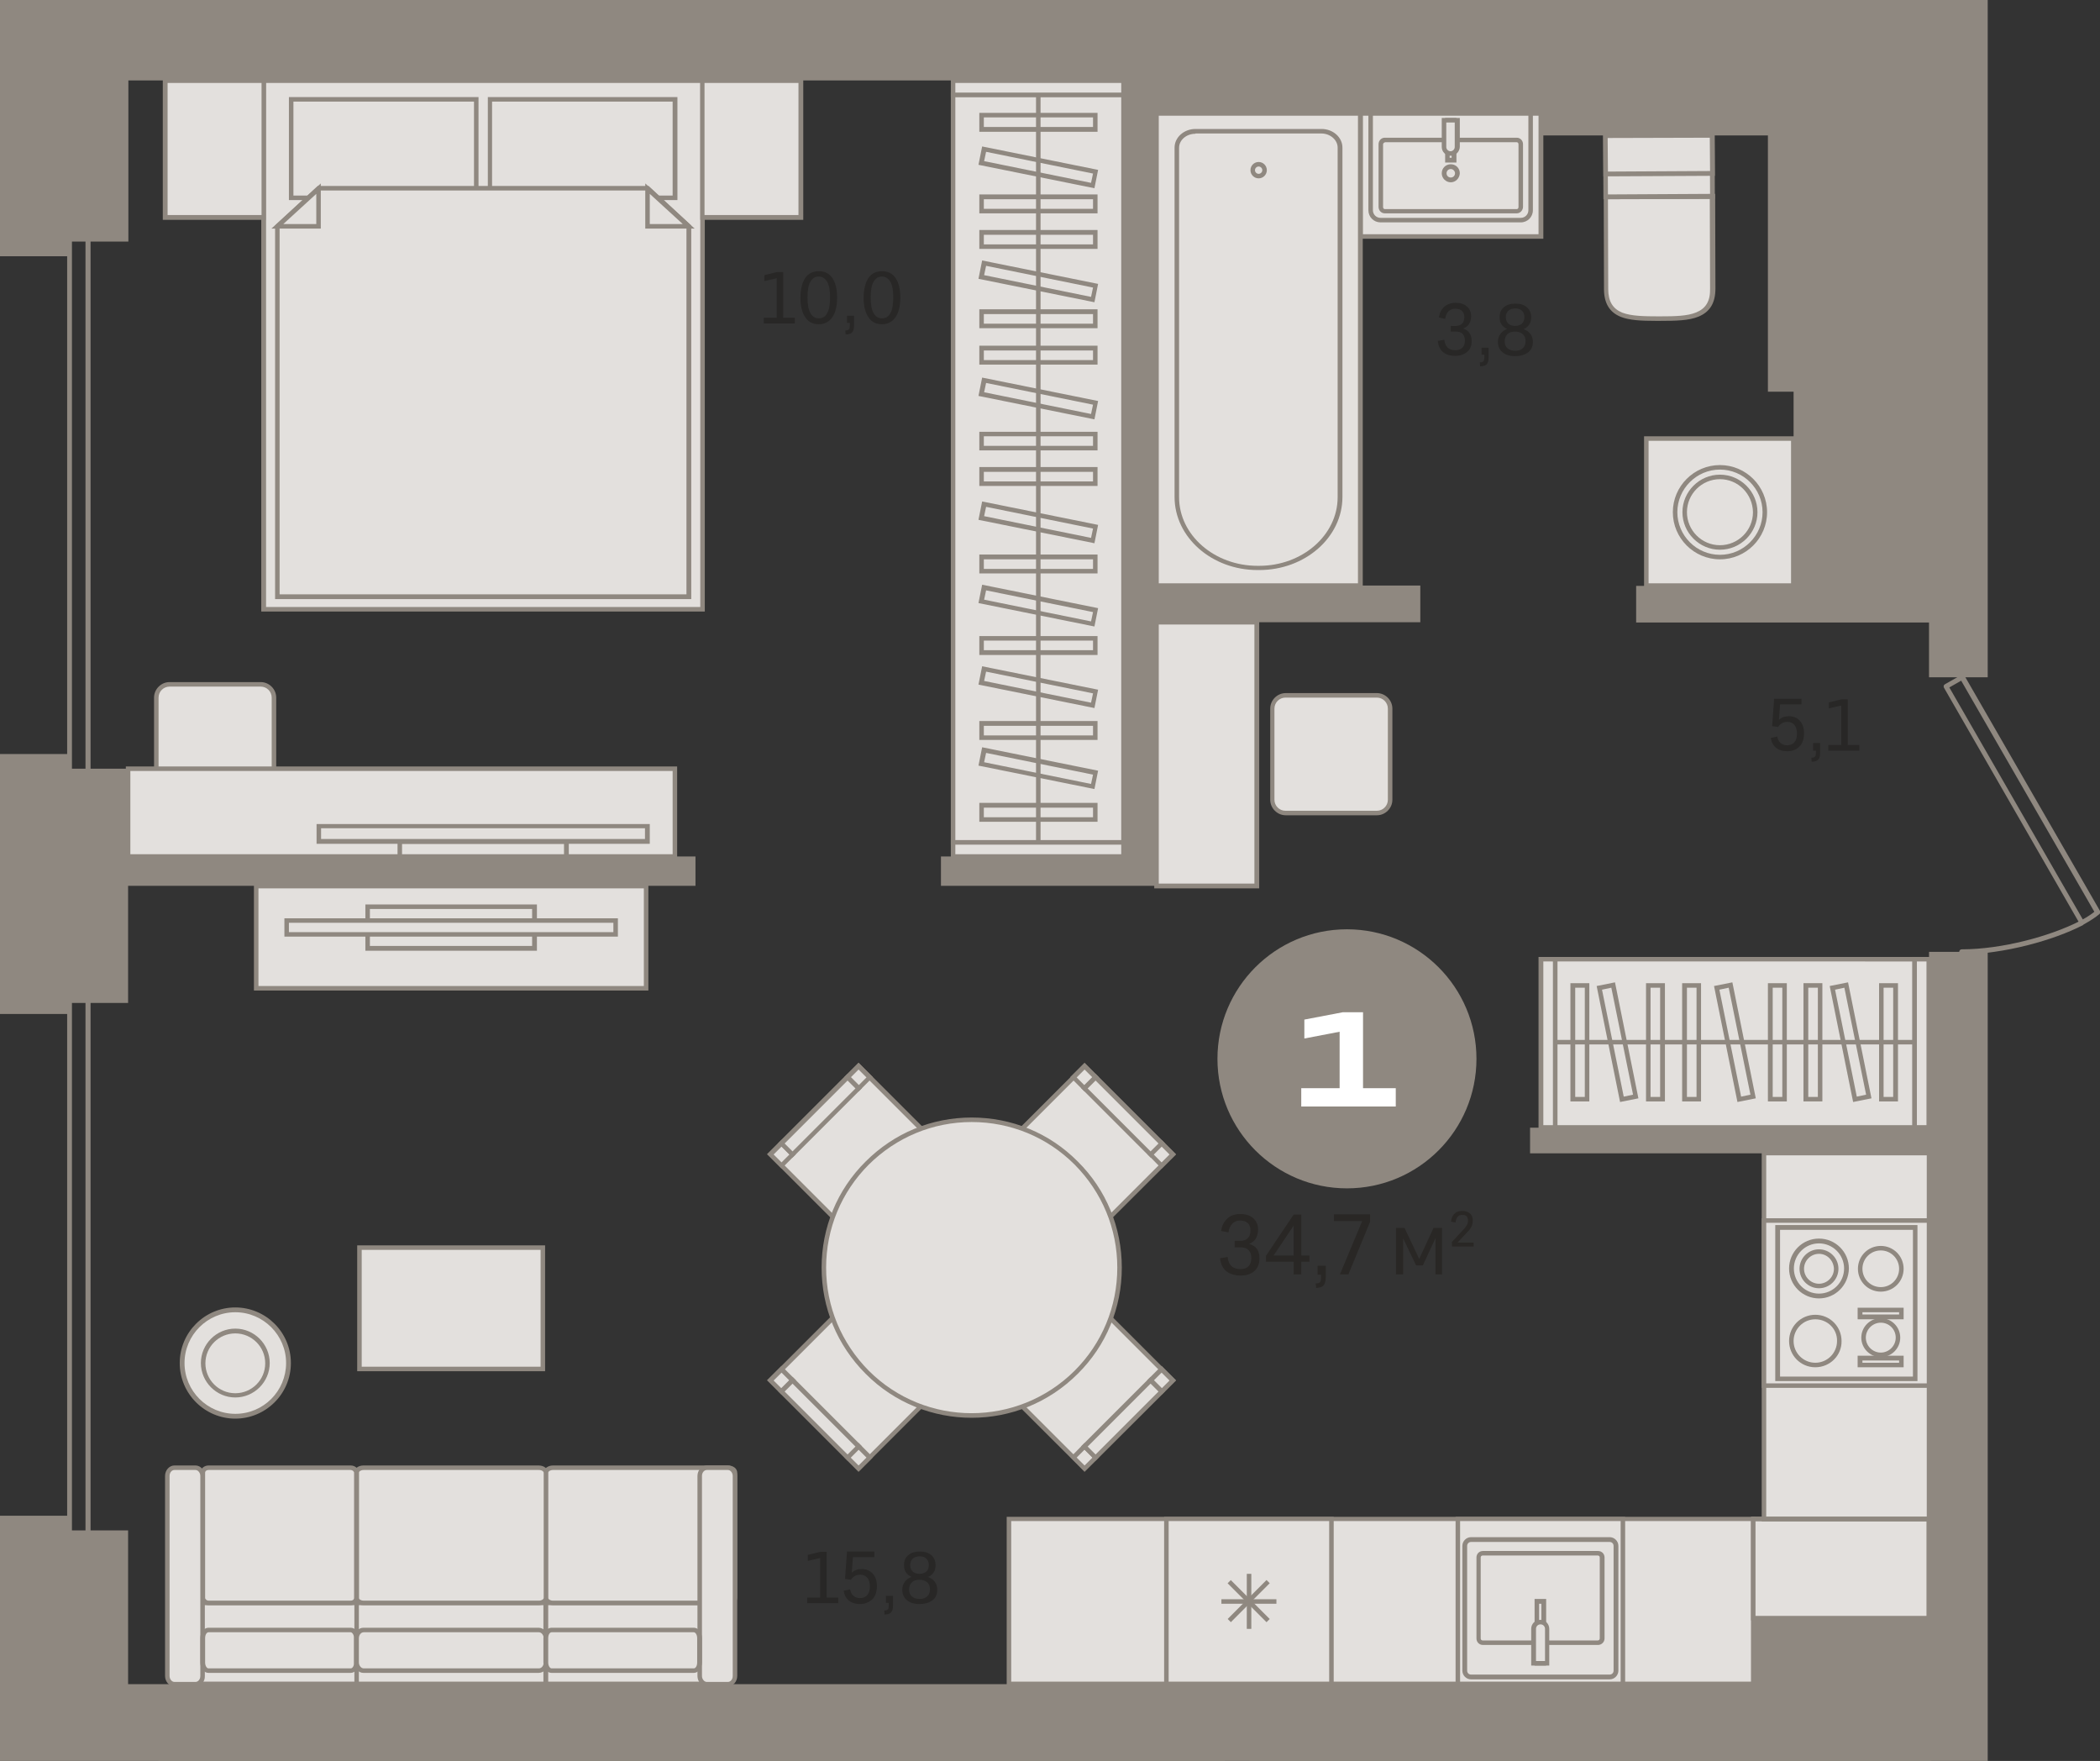 <?xml version="1.0" encoding="utf-8"?>
<!-- Generator: Adobe Illustrator 24.1.2, SVG Export Plug-In . SVG Version: 6.00 Build 0)  -->
<svg version="1.1" id="Слой_1" xmlns="http://www.w3.org/2000/svg" xmlns:xlink="http://www.w3.org/1999/xlink" x="0px" y="0px"
	 viewBox="0 0 744.3 624" style="enable-background:new 0 0 744.3 624;" xml:space="preserve">
<rect x="0" y="0" width="744.3" height="624" fill="#333333" stroke="none"/>
<g>
	<path style="fill-rule:evenodd;clip-rule:evenodd;fill:#E3E0DD;" d="M492.7,283.4v-32.3c0-2.6-2.1-4.7-4.7-4.7h-32.3
		c-2.6,0-4.7,2.1-4.7,4.7v32.3c0,2.6,2.1,4.7,4.7,4.7H488C490.6,288.1,492.7,286,492.7,283.4z"/>
	<path style="fill-rule:evenodd;clip-rule:evenodd;fill:#8F8880;" d="M455.6,247.2c-2.1,0-3.9,1.7-3.9,3.9v32.3
		c0,2.1,1.7,3.9,3.9,3.9H488c2.1,0,3.9-1.7,3.9-3.9v-32.3c0-2.1-1.7-3.9-3.9-3.9H455.6L455.6,247.2z M488,288.9h-32.3
		c-3,0-5.5-2.5-5.5-5.5v-32.3c0-3,2.5-5.5,5.5-5.5H488c3,0,5.5,2.5,5.5,5.5v32.3C493.5,286.4,491,288.9,488,288.9z"/>
	<rect x="482.2" y="40.2" style="fill-rule:evenodd;clip-rule:evenodd;fill:#E3E0DD;" width="64" height="43.6"/>
	<path style="fill-rule:evenodd;clip-rule:evenodd;fill:#8F8880;" d="M483,83h62.3V41H483V83L483,83z M547,84.6h-65.6V39.4H547V84.6
		z"/>
	<path style="fill-rule:evenodd;clip-rule:evenodd;fill:#E3E0DD;" d="M60.1,284.2h32.3c2.6,0,4.7-2.1,4.7-4.7v-32.3
		c0-2.6-2.1-4.7-4.7-4.7H60.1c-2.6,0-4.7,2.1-4.7,4.7v32.3C55.4,282.1,57.5,284.2,60.1,284.2z"/>
	<path style="fill-rule:evenodd;clip-rule:evenodd;fill:#8F8880;" d="M60.1,243.3c-2.1,0-3.9,1.7-3.9,3.9v32.3
		c0,2.1,1.7,3.9,3.9,3.9h32.3c2.1,0,3.9-1.7,3.9-3.9v-32.3c0-2.1-1.7-3.9-3.9-3.9H60.1L60.1,243.3z M92.4,285H60.1
		c-3,0-5.5-2.5-5.5-5.5v-32.3c0-3,2.5-5.5,5.5-5.5h32.3c3,0,5.5,2.5,5.5,5.5v32.3C97.9,282.5,95.5,285,92.4,285z"/>
	<rect x="45.4" y="272.4" style="fill-rule:evenodd;clip-rule:evenodd;fill:#E3E0DD;" width="193.8" height="31.1"/>
	<path style="fill-rule:evenodd;clip-rule:evenodd;fill:#8F8880;" d="M46.2,302.7h192.2v-29.5H46.2V302.7L46.2,302.7z M240,304.4
		H44.6v-32.8H240V304.4z"/>
	<path style="fill-rule:evenodd;clip-rule:evenodd;fill:#8F8880;" d="M690.9,243.6l47.3,82.2c1.6-0.9,3-1.8,4.1-2.7l-47.2-81.9
		L690.9,243.6L690.9,243.6z M695.3,338.2c-0.5,0-0.9-0.4-0.9-0.9c0-0.5,0.4-0.9,0.9-0.9c14.4,0,31.3-4.7,41.4-9.8l-47.7-82.9
		c-0.1-0.2-0.1-0.4-0.1-0.7c0.1-0.2,0.2-0.4,0.4-0.5l5.8-3.3c0.4-0.2,1-0.1,1.2,0.3l48,83.3c0.2,0.4,0.1,0.8-0.2,1.1
		c-1.4,1.2-3.3,2.4-5.6,3.7c0,0-0.1,0-0.1,0.1c0,0-0.1,0-0.1,0.1C727.9,333.2,710.2,338.1,695.3,338.2L695.3,338.2z"/>
	<path style="fill-rule:evenodd;clip-rule:evenodd;fill:#E3E0DD;" d="M606.9,69.6l-37.8,0.2l0.1,32.6c0,10.3,8.4,10.6,18.8,10.5
		l0.4,0c10.3,0,18.7-0.3,18.7-10.7L606.9,69.6z"/>
	<path style="fill-rule:evenodd;clip-rule:evenodd;fill:#8F8880;" d="M569.9,70.6l0.1,31.8c0,4.4,1.6,7,5,8.4
		c3.2,1.2,7.5,1.3,12.9,1.3h0.4c5.4,0,9.8-0.1,12.9-1.4c3.4-1.4,5-4,4.9-8.4l-0.1-31.8L569.9,70.6L569.9,70.6z M586.7,113.7
		c-5,0-9.1-0.2-12.2-1.4c-4-1.6-6-4.8-6-9.9l-0.1-33.5l39.5-0.2l0.1,33.5c0,5.1-1.9,8.3-6,10c-3.4,1.4-8,1.5-13.5,1.5H588
		C587.6,113.7,587.1,113.7,586.7,113.7z"/>
	
		<rect x="569.1" y="48" transform="matrix(1 -4.255292e-03 4.255292e-03 1 -0.245 2.502)" style="fill-rule:evenodd;clip-rule:evenodd;fill:#E3E0DD;" width="37.8" height="21.6"/>
	<path style="fill-rule:evenodd;clip-rule:evenodd;fill:#8F8880;" d="M569.8,48.9l0.1,20l36.2-0.2l-0.1-20L569.8,48.9L569.8,48.9z
		 M568.3,70.6l-0.1-23.2l39.5-0.2l0.1,23.2L568.3,70.6z"/>
	
		<rect x="569" y="48" transform="matrix(1 -4.284240e-03 4.284240e-03 1 -0.229 2.519)" style="fill-rule:evenodd;clip-rule:evenodd;fill:#E3E0DD;" width="37.8" height="13.5"/>
	<path style="fill-rule:evenodd;clip-rule:evenodd;fill:#8F8880;" d="M569.8,48.9l0.1,11.9l36.2-0.2L606,48.8L569.8,48.9L569.8,48.9
		z M568.3,62.5l-0.1-15.1l39.5-0.2l0.1,15.1L568.3,62.5z"/>
	<path style="fill-rule:evenodd;clip-rule:evenodd;fill:#E3E0DD;" d="M489.3,78H539c1.9,0,3.5-1.6,3.5-3.5V40.2h-56.7v34.3
		C485.8,76.4,487.4,78,489.3,78z"/>
	<path style="fill-rule:evenodd;clip-rule:evenodd;fill:#8F8880;" d="M486.6,41v33.5c0,1.5,1.2,2.7,2.7,2.7H539
		c1.5,0,2.7-1.2,2.7-2.7V41H486.6L486.6,41z M539,78.8h-49.7c-2.4,0-4.3-1.9-4.3-4.3V39.4h58.3v35.1C543.3,76.9,541.4,78.8,539,78.8
		z"/>
	<path style="fill-rule:evenodd;clip-rule:evenodd;fill:#E3E0DD;" d="M537.6,49.7h-46.8c-0.8,0-1.4,0.7-1.4,1.5v22.2
		c0,0.8,0.6,1.5,1.4,1.5h46.8c0.8,0,1.4-0.7,1.4-1.5V51.1C539,50.3,538.3,49.7,537.6,49.7z"/>
	<path style="fill-rule:evenodd;clip-rule:evenodd;fill:#8F8880;" d="M490.8,50.5c-0.3,0-0.6,0.3-0.6,0.7v22.2
		c0,0.4,0.3,0.7,0.6,0.7h46.8c0.3,0,0.6-0.3,0.6-0.7V51.1c0-0.4-0.3-0.7-0.6-0.7H490.8L490.8,50.5z M537.6,75.6h-46.8
		c-1.2,0-2.2-1-2.2-2.3V51.1c0-1.3,1-2.3,2.2-2.3h46.8c1.2,0,2.2,1,2.2,2.3v22.2C539.8,74.5,538.8,75.6,537.6,75.6z"/>
	<rect x="513" y="42.6" style="fill-rule:evenodd;clip-rule:evenodd;fill:#E3E0DD;" width="2.4" height="14.2"/>
	<path style="fill-rule:evenodd;clip-rule:evenodd;fill:#8F8880;" d="M513.8,55.9h0.7V43.4h-0.7V55.9L513.8,55.9z M516.2,57.6h-4
		V41.8h4V57.6z"/>
	<path style="fill-rule:evenodd;clip-rule:evenodd;fill:#E3E0DD;" d="M514.2,54.4L514.2,54.4c-1.3,0-2.4-1-2.4-2.3v-9.5h4.7v9.5
		C516.5,53.3,515.5,54.4,514.2,54.4z"/>
	<path style="fill-rule:evenodd;clip-rule:evenodd;fill:#8F8880;" d="M512.6,43.4v8.7c0,0.8,0.7,1.5,1.5,1.5h0
		c0.8,0,1.5-0.7,1.5-1.5v-8.7H512.6L512.6,43.4z M514.2,55.2L514.2,55.2c-1.8,0-3.2-1.4-3.2-3.1V41.8h6.4v10.3
		C517.3,53.8,515.9,55.2,514.2,55.2z"/>
	<path style="fill-rule:evenodd;clip-rule:evenodd;fill:#E3E0DD;" d="M511.8,61.5c0,1.3,1.1,2.4,2.4,2.4s2.4-1.1,2.4-2.4
		c0-1.3-1.1-2.4-2.4-2.4S511.8,60.2,511.8,61.5z"/>
	<path style="fill-rule:evenodd;clip-rule:evenodd;fill:#8F8880;" d="M514.2,59.9c-0.9,0-1.5,0.7-1.5,1.5c0,0.9,0.7,1.5,1.5,1.5
		c0.9,0,1.5-0.7,1.5-1.5C515.7,60.6,515,59.9,514.2,59.9L514.2,59.9z M514.2,64.6c-1.7,0-3.2-1.4-3.2-3.2c0-1.8,1.4-3.2,3.2-3.2
		c1.8,0,3.2,1.4,3.2,3.2C517.3,63.2,515.9,64.6,514.2,64.6z"/>
	<rect x="409.9" y="40.2" style="fill-rule:evenodd;clip-rule:evenodd;fill:#E3E0DD;" width="72.3" height="167.3"/>
	<path style="fill-rule:evenodd;clip-rule:evenodd;fill:#8F8880;" d="M410.7,206.7h70.6V41h-70.6V206.7L410.7,206.7z M483,208.4
		h-73.9v-169H483V208.4z"/>
	<path style="fill-rule:evenodd;clip-rule:evenodd;fill:#E3E0DD;" d="M445.8,201.2h0.6c15.8,0,28.6-11.2,28.6-25.1V52.3
		c0-3.2-2.9-5.8-6.6-5.8h-44.7c-3.6,0-6.6,2.6-6.6,5.8v123.8C417.2,190,430,201.2,445.8,201.2z"/>
	<path style="fill-rule:evenodd;clip-rule:evenodd;fill:#8F8880;" d="M423.7,47.4c-3.2,0-5.8,2.2-5.8,5v123.8
		c0,13.4,12.5,24.3,27.8,24.3h0.6c15.3,0,27.8-10.9,27.8-24.3V52.3c0-2.7-2.6-5-5.8-5H423.7L423.7,47.4z M446.3,202h-0.6
		c-16.2,0-29.4-11.6-29.4-25.9V52.3c0-3.6,3.3-6.6,7.4-6.6h44.7c4.1,0,7.4,3,7.4,6.6v123.8C475.8,190.4,462.6,202,446.3,202z"/>
	<path style="fill-rule:evenodd;clip-rule:evenodd;fill:#E3E0DD;" d="M444,60.3c0,1.2,0.9,2.1,2.1,2.1c1.2,0,2.1-0.9,2.1-2.1
		c0-1.2-0.9-2.1-2.1-2.1C444.9,58.2,444,59.1,444,60.3z"/>
	<path style="fill-rule:evenodd;clip-rule:evenodd;fill:#8F8880;" d="M446.1,59c-0.7,0-1.3,0.6-1.3,1.3c0,0.7,0.6,1.3,1.3,1.3
		c0.7,0,1.3-0.6,1.3-1.3C447.4,59.6,446.8,59,446.1,59L446.1,59z M446.1,63.2c-1.6,0-2.9-1.3-2.9-2.9c0-1.6,1.3-2.9,2.9-2.9
		c1.6,0,2.9,1.3,2.9,2.9C449,61.9,447.7,63.2,446.1,63.2z"/>
	<rect x="409.9" y="220.5" style="fill-rule:evenodd;clip-rule:evenodd;fill:#E3E0DD;" width="35.5" height="93.4"/>
	<path style="fill-rule:evenodd;clip-rule:evenodd;fill:#8F8880;" d="M410.7,313.1h33.9v-91.8h-33.9V313.1L410.7,313.1z
		 M446.3,314.8h-37.2v-95h37.2V314.8z"/>
	<rect x="583.5" y="155.4" style="fill-rule:evenodd;clip-rule:evenodd;fill:#E3E0DD;" width="52.2" height="52.2"/>
	<path style="fill-rule:evenodd;clip-rule:evenodd;fill:#8F8880;" d="M584.3,206.7h50.5v-50.5h-50.5V206.7L584.3,206.7z
		 M636.5,208.4h-53.8v-53.8h53.8V208.4z"/>
	<path style="fill-rule:evenodd;clip-rule:evenodd;fill:#E3E0DD;" d="M609.6,165.6c-8.8,0-15.9,7.1-15.9,15.9
		c0,8.8,7.1,15.9,15.9,15.9c8.8,0,15.9-7.1,15.9-15.9C625.5,172.7,618.4,165.6,609.6,165.6z"/>
	<path style="fill-rule:evenodd;clip-rule:evenodd;fill:#8F8880;" d="M609.6,166.4c-8.3,0-15.1,6.8-15.1,15.1
		c0,8.3,6.8,15.1,15.1,15.1c8.3,0,15.1-6.8,15.1-15.1C624.7,173.2,617.9,166.4,609.6,166.4L609.6,166.4z M609.6,198.2
		c-9.2,0-16.7-7.5-16.7-16.7c0-9.2,7.5-16.7,16.7-16.7c9.2,0,16.7,7.5,16.7,16.7C626.3,190.7,618.8,198.2,609.6,198.2z"/>
	<path style="fill-rule:evenodd;clip-rule:evenodd;fill:#E3E0DD;" d="M609.6,169c-6.9,0-12.5,5.6-12.5,12.5
		c0,6.9,5.6,12.5,12.5,12.5c6.9,0,12.5-5.6,12.5-12.5C622.1,174.6,616.5,169,609.6,169z"/>
	<path style="fill-rule:evenodd;clip-rule:evenodd;fill:#8F8880;" d="M609.6,169.8c-6.4,0-11.7,5.2-11.7,11.7
		c0,6.4,5.2,11.7,11.7,11.7c6.4,0,11.7-5.2,11.7-11.7C621.2,175,616,169.8,609.6,169.8L609.6,169.8z M609.6,194.8
		c-7.3,0-13.3-6-13.3-13.3c0-7.3,6-13.3,13.3-13.3c7.3,0,13.3,6,13.3,13.3C622.9,188.8,616.9,194.8,609.6,194.8z"/>
	<rect x="141.7" y="298.2" style="fill-rule:evenodd;clip-rule:evenodd;fill:#E3E0DD;" width="59.1" height="5.4"/>
	<path style="fill-rule:evenodd;clip-rule:evenodd;fill:#8F8880;" d="M142.5,302.7h57.4V299h-57.4V302.7L142.5,302.7z M201.6,304.4
		h-60.7v-7h60.7V304.4z"/>
	<rect x="113" y="292.7" style="fill-rule:evenodd;clip-rule:evenodd;fill:#E3E0DD;" width="116.5" height="5.4"/>
	<path style="fill-rule:evenodd;clip-rule:evenodd;fill:#8F8880;" d="M113.8,297.3h114.8v-3.8H113.8V297.3L113.8,297.3z M230.2,299
		H112.2v-7h118.1V299z"/>
	<rect x="92.6" style="fill-rule:evenodd;clip-rule:evenodd;fill:#8F8880;" width="157.2" height="0.8"/>
	<rect x="57.7" style="fill-rule:evenodd;clip-rule:evenodd;fill:#8F8880;" width="36.5" height="0.8"/>
	<rect x="248.1" style="fill-rule:evenodd;clip-rule:evenodd;fill:#8F8880;" width="36.5" height="0.8"/>
	<rect x="93.4" y="28.5" style="fill-rule:evenodd;clip-rule:evenodd;fill:#E3E0DD;" width="155.5" height="187.4"/>
	<path style="fill-rule:evenodd;clip-rule:evenodd;fill:#8F8880;" d="M94.3,215.1h153.9V29.4H94.3V215.1L94.3,215.1z M249.8,216.7
		H92.6v-189h157.2V216.7z"/>
	<rect x="173.6" y="35.2" style="fill-rule:evenodd;clip-rule:evenodd;fill:#E3E0DD;" width="65.6" height="34.9"/>
	<path style="fill-rule:evenodd;clip-rule:evenodd;fill:#8F8880;" d="M174.4,69.3h64V36h-64V69.3L174.4,69.3z M240.1,70.9h-67.2
		V34.4h67.2V70.9z"/>
	<rect x="103.2" y="35.2" style="fill-rule:evenodd;clip-rule:evenodd;fill:#E3E0DD;" width="65.6" height="34.9"/>
	<path style="fill-rule:evenodd;clip-rule:evenodd;fill:#8F8880;" d="M104,69.3h64V36h-64V69.3L104,69.3z M169.6,70.9h-67.2V34.4
		h67.2V70.9z"/>
	<polygon style="fill-rule:evenodd;clip-rule:evenodd;fill:#E3E0DD;" points="229.5,66.7 244.1,80.2 244.1,211.5 98.3,211.5 
		98.3,80.2 112.9,66.7 	"/>
	<path style="fill-rule:evenodd;clip-rule:evenodd;fill:#8F8880;" d="M99.1,210.6h144.2V80.6l-14.1-13.1h-116L99.1,80.6V210.6
		L99.1,210.6z M244.9,212.3H97.5V79.9l15.1-14h117.3l15.1,14V212.3z"/>
	<polygon style="fill-rule:evenodd;clip-rule:evenodd;fill:#E3E0DD;" points="244.1,80.2 229.5,80.2 229.5,66.8 	"/>
	<path style="fill-rule:evenodd;clip-rule:evenodd;fill:#8F8880;" d="M230.3,79.4H242l-11.7-10.7V79.4L230.3,79.4z M246.2,81h-17.5
		V65L246.2,81z"/>
	<polygon style="fill-rule:evenodd;clip-rule:evenodd;fill:#E3E0DD;" points="98.3,80.2 112.9,80.2 112.9,66.8 	"/>
	<path style="fill-rule:evenodd;clip-rule:evenodd;fill:#8F8880;" d="M100.4,79.4h11.7V68.7L100.4,79.4L100.4,79.4z M113.7,81H96.2
		L113.7,65V81z"/>
	<rect x="58.5" y="28.5" style="fill-rule:evenodd;clip-rule:evenodd;fill:#E3E0DD;" width="34.9" height="48.5"/>
	<path style="fill-rule:evenodd;clip-rule:evenodd;fill:#8F8880;" d="M59.4,76.2h33.3V29.4H59.4V76.2L59.4,76.2z M94.3,77.9H57.7
		V27.7h36.5V77.9z"/>
	<rect x="249" y="28.5" style="fill-rule:evenodd;clip-rule:evenodd;fill:#E3E0DD;" width="34.9" height="48.5"/>
	<path style="fill-rule:evenodd;clip-rule:evenodd;fill:#8F8880;" d="M249.8,76.2H283V29.4h-33.3V76.2L249.8,76.2z M284.7,77.9
		h-36.5V27.7h36.5V77.9z"/>
	
		<rect x="362.3" y="467.1" transform="matrix(0.707 -0.707 0.707 0.707 -233.314 415.087)" style="fill-rule:evenodd;clip-rule:evenodd;fill:#E3E0DD;" width="44.2" height="44.2"/>
	<path style="fill-rule:evenodd;clip-rule:evenodd;fill:#8F8880;" d="M354.3,489.2l30.1,30.1l30.1-30.1l-30.1-30.1L354.3,489.2
		L354.3,489.2z M384.4,521.5L352,489.2l32.4-32.4l32.4,32.4L384.4,521.5z"/>
	
		<rect x="381.6" y="513.7" transform="matrix(0.707 -0.707 0.707 0.707 -252.629 423.079)" style="fill-rule:evenodd;clip-rule:evenodd;fill:#E3E0DD;" width="5.5" height="5.5"/>
	<path style="fill-rule:evenodd;clip-rule:evenodd;fill:#8F8880;" d="M381.6,516.5l2.8,2.8l2.8-2.8l-2.8-2.8L381.6,516.5
		L381.6,516.5z M384.4,521.5l-5-5.1l5-5.1l5.1,5.1L384.4,521.5z"/>
	
		<rect x="408.9" y="486.4" transform="matrix(0.707 -0.707 0.707 0.707 -225.311 434.394)" style="fill-rule:evenodd;clip-rule:evenodd;fill:#E3E0DD;" width="5.5" height="5.5"/>
	<path style="fill-rule:evenodd;clip-rule:evenodd;fill:#8F8880;" d="M408.9,489.2l2.8,2.8l2.8-2.8l-2.8-2.8L408.9,489.2
		L408.9,489.2z M411.7,494.2l-5.1-5.1l5.1-5.1l5.1,5.1L411.7,494.2z"/>
	
		<rect x="381.5" y="500.1" transform="matrix(0.707 -0.707 0.707 0.707 -238.968 428.716)" style="fill-rule:evenodd;clip-rule:evenodd;fill:#E3E0DD;" width="33.1" height="5.5"/>
	<path style="fill-rule:evenodd;clip-rule:evenodd;fill:#8F8880;" d="M385.5,512.6l2.8,2.8l22.3-22.3l-2.8-2.8L385.5,512.6
		L385.5,512.6z M388.3,517.6l-5.1-5.1l24.6-24.6l5.1,5.1L388.3,517.6z"/>
	
		<rect x="362.3" y="387" transform="matrix(0.707 -0.707 0.707 0.707 -176.676 391.624)" style="fill-rule:evenodd;clip-rule:evenodd;fill:#E3E0DD;" width="44.2" height="44.2"/>
	<path style="fill-rule:evenodd;clip-rule:evenodd;fill:#8F8880;" d="M354.3,409.1l30.1,30.1l30.1-30.1L384.4,379L354.3,409.1
		L354.3,409.1z M384.4,441.4L352,409.1l32.4-32.4l32.4,32.4L384.4,441.4z"/>
	
		<rect x="408.9" y="406.3" transform="matrix(0.707 -0.707 0.707 0.707 -168.675 410.926)" style="fill-rule:evenodd;clip-rule:evenodd;fill:#E3E0DD;" width="5.5" height="5.5"/>
	<path style="fill-rule:evenodd;clip-rule:evenodd;fill:#8F8880;" d="M408.9,409.1l2.8,2.8l2.8-2.8l-2.8-2.8L408.9,409.1
		L408.9,409.1z M411.7,414.1l-5-5.1l5-5.1l5.1,5.1L411.7,414.1z"/>
	
		<rect x="381.6" y="379" transform="matrix(0.707 -0.707 0.707 0.707 -157.359 383.546)" style="fill-rule:evenodd;clip-rule:evenodd;fill:#E3E0DD;" width="5.5" height="5.5"/>
	<path style="fill-rule:evenodd;clip-rule:evenodd;fill:#8F8880;" d="M381.6,381.8l2.8,2.8l2.8-2.8l-2.8-2.8L381.6,381.8
		L381.6,381.8z M384.4,386.8l-5.1-5.1l5.1-5.1l5.1,5.1L384.4,386.8z"/>
	
		<rect x="395.3" y="378.9" transform="matrix(0.707 -0.707 0.707 0.707 -163.017 397.24)" style="fill-rule:evenodd;clip-rule:evenodd;fill:#E3E0DD;" width="5.5" height="33.1"/>
	<path style="fill-rule:evenodd;clip-rule:evenodd;fill:#8F8880;" d="M385.5,385.7l22.3,22.3l2.8-2.8l-22.3-22.3L385.5,385.7
		L385.5,385.7z M407.8,410.2l-24.6-24.6l5.1-5.1l24.6,24.6L407.8,410.2z"/>
	
		<rect x="282.2" y="387" transform="matrix(0.707 -0.707 0.707 0.707 -200.132 334.957)" style="fill-rule:evenodd;clip-rule:evenodd;fill:#E3E0DD;" width="44.2" height="44.2"/>
	<path style="fill-rule:evenodd;clip-rule:evenodd;fill:#8F8880;" d="M274.2,409.1l30.1,30.1l30.1-30.1L304.3,379L274.2,409.1
		L274.2,409.1z M304.3,441.4l-32.4-32.4l32.4-32.4l32.4,32.4L304.3,441.4z"/>
	
		<rect x="274.2" y="406.3" transform="matrix(0.707 -0.707 0.707 0.707 -208.147 315.713)" style="fill-rule:evenodd;clip-rule:evenodd;fill:#E3E0DD;" width="5.5" height="5.5"/>
	<path style="fill-rule:evenodd;clip-rule:evenodd;fill:#8F8880;" d="M274.2,409.1l2.8,2.8l2.8-2.8l-2.8-2.8L274.2,409.1
		L274.2,409.1z M277,414.1l-5.1-5.1l5.1-5.1l5.1,5.1L277,414.1z"/>
	
		<rect x="301.5" y="379" transform="matrix(0.707 -0.707 0.707 0.707 -180.818 326.972)" style="fill-rule:evenodd;clip-rule:evenodd;fill:#E3E0DD;" width="5.5" height="5.5"/>
	<path style="fill-rule:evenodd;clip-rule:evenodd;fill:#8F8880;" d="M301.5,381.8l2.8,2.8l2.8-2.8l-2.8-2.8L301.5,381.8
		L301.5,381.8z M304.3,386.8l-5.1-5.1l5.1-5.1l5.1,5.1L304.3,386.8z"/>
	
		<rect x="274.1" y="392.7" transform="matrix(0.707 -0.707 0.707 0.707 -194.481 321.337)" style="fill-rule:evenodd;clip-rule:evenodd;fill:#E3E0DD;" width="33.1" height="5.5"/>
	<path style="fill-rule:evenodd;clip-rule:evenodd;fill:#8F8880;" d="M278.1,405.2l2.8,2.8l22.3-22.3l-2.8-2.8L278.1,405.2
		L278.1,405.2z M280.9,410.2l-5.1-5.1l24.6-24.6l5.1,5.1L280.9,410.2z"/>
	
		<rect x="282.2" y="467.1" transform="matrix(0.707 -0.707 0.707 0.707 -256.768 358.417)" style="fill-rule:evenodd;clip-rule:evenodd;fill:#E3E0DD;" width="44.2" height="44.2"/>
	<path style="fill-rule:evenodd;clip-rule:evenodd;fill:#8F8880;" d="M274.2,489.2l30.1,30.1l30.1-30.1l-30.1-30.1L274.2,489.2
		L274.2,489.2z M304.3,521.5l-32.4-32.4l32.4-32.4l32.4,32.4L304.3,521.5z"/>
	
		<rect x="301.5" y="513.7" transform="matrix(0.707 -0.707 0.707 0.707 -276.082 366.411)" style="fill-rule:evenodd;clip-rule:evenodd;fill:#E3E0DD;" width="5.5" height="5.5"/>
	<path style="fill-rule:evenodd;clip-rule:evenodd;fill:#8F8880;" d="M301.5,516.5l2.8,2.8l2.8-2.8l-2.8-2.8L301.5,516.5
		L301.5,516.5z M304.3,521.5l-5.1-5.1l5.1-5.1l5.1,5.1L304.3,521.5z"/>
	
		<rect x="274.2" y="486.4" transform="matrix(0.707 -0.707 0.707 0.707 -264.773 339.116)" style="fill-rule:evenodd;clip-rule:evenodd;fill:#E3E0DD;" width="5.5" height="5.5"/>
	<path style="fill-rule:evenodd;clip-rule:evenodd;fill:#8F8880;" d="M274.2,489.2l2.8,2.8l2.8-2.8l-2.8-2.8L274.2,489.2
		L274.2,489.2z M277,494.2l-5.1-5.1l5.1-5.1l5.1,5.1L277,494.2z"/>
	
		<rect x="287.9" y="486.3" transform="matrix(0.707 -0.707 0.707 0.707 -270.434 352.789)" style="fill-rule:evenodd;clip-rule:evenodd;fill:#E3E0DD;" width="5.5" height="33.1"/>
	<path style="fill-rule:evenodd;clip-rule:evenodd;fill:#8F8880;" d="M278.1,493.1l22.3,22.3l2.8-2.8l-22.3-22.3L278.1,493.1
		L278.1,493.1z M300.4,517.6l-24.6-24.6l5.1-5.1l24.6,24.6L300.4,517.6z"/>
	<path style="fill-rule:evenodd;clip-rule:evenodd;fill:#E3E0DD;" d="M381.4,486.2c-20.5,20.5-53.6,20.5-74.1,0
		c-20.5-20.5-20.5-53.6,0-74.1c20.5-20.5,53.6-20.5,74.1,0C401.9,432.6,401.9,465.7,381.4,486.2z"/>
	<path style="fill-rule:evenodd;clip-rule:evenodd;fill:#8F8880;" d="M344.4,397.6c-13.8,0-26.7,5.4-36.5,15.1
		c-9.7,9.7-15.1,22.7-15.1,36.5c0,13.8,5.4,26.7,15.1,36.5c20.1,20.1,52.8,20.1,73,0c9.7-9.7,15.1-22.7,15.1-36.5
		c0-13.8-5.4-26.7-15.1-36.5C371.1,402.9,358.1,397.6,344.4,397.6L344.4,397.6z M344.4,502.4c-13.6,0-27.3-5.2-37.6-15.6
		c-10.1-10.1-15.6-23.4-15.6-37.6c0-14.2,5.5-27.6,15.6-37.6c10.1-10.1,23.4-15.6,37.6-15.6s27.6,5.5,37.6,15.6
		c10.1,10,15.6,23.4,15.6,37.6c0,14.2-5.5,27.6-15.6,37.6C371.6,497.2,358,502.4,344.4,502.4z"/>
	<rect x="56.1" y="623.2" style="fill-rule:evenodd;clip-rule:evenodd;fill:#8F8880;" width="79.6" height="0.8"/>
	<rect x="134.1" y="623.2" style="fill-rule:evenodd;clip-rule:evenodd;fill:#8F8880;" width="79.6" height="0.8"/>
	<rect x="79.1" y="623.2" style="fill-rule:evenodd;clip-rule:evenodd;fill:#8F8880;" width="56.6" height="0.8"/>
	<rect x="134.1" y="623.2" style="fill-rule:evenodd;clip-rule:evenodd;fill:#8F8880;" width="56.6" height="0.8"/>
	<rect x="337.8" y="33.6" style="fill-rule:evenodd;clip-rule:evenodd;fill:#E3E0DD;" width="60.4" height="264.9"/>
	<path style="fill-rule:evenodd;clip-rule:evenodd;fill:#8F8880;" d="M338.6,297.7h58.8V34.4h-58.8V297.7L338.6,297.7z M399.1,299.3
		H337V32.8h62.1V299.3z"/>
	<rect x="551.2" y="339.9" style="fill-rule:evenodd;clip-rule:evenodd;fill:#E3E0DD;" width="127.4" height="59.7"/>
	<path style="fill-rule:evenodd;clip-rule:evenodd;fill:#8F8880;" d="M552,398.7h125.8v-58H552V398.7L552,398.7z M679.4,400.4H550.4
		v-61.3h129.1V400.4z"/>
	<rect x="337" style="fill-rule:evenodd;clip-rule:evenodd;fill:#8F8880;" width="62.1" height="0.8"/>
	<rect x="337.8" y="28.5" style="fill-rule:evenodd;clip-rule:evenodd;fill:#E3E0DD;" width="60.4" height="5"/>
	<path style="fill-rule:evenodd;clip-rule:evenodd;fill:#8F8880;" d="M338.6,32.8h58.8v-3.4h-58.8V32.8L338.6,32.8z M399.1,34.4H337
		v-6.7h62.1V34.4z"/>
	<rect x="546.1" y="339.9" style="fill-rule:evenodd;clip-rule:evenodd;fill:#E3E0DD;" width="5" height="59.7"/>
	<path style="fill-rule:evenodd;clip-rule:evenodd;fill:#8F8880;" d="M547,398.7h3.4v-58H547V398.7L547,398.7z M552,400.4h-6.7
		v-61.3h6.7V400.4z"/>
	<rect x="337.8" y="298.5" style="fill-rule:evenodd;clip-rule:evenodd;fill:#E3E0DD;" width="60.4" height="5"/>
	<path style="fill-rule:evenodd;clip-rule:evenodd;fill:#8F8880;" d="M338.6,302.7h58.8v-3.4h-58.8V302.7L338.6,302.7z M399.1,304.4
		H337v-6.7h62.1V304.4z"/>
	<rect x="678.6" y="339.9" style="fill-rule:evenodd;clip-rule:evenodd;fill:#E3E0DD;" width="5" height="59.7"/>
	<path style="fill-rule:evenodd;clip-rule:evenodd;fill:#8F8880;" d="M679.4,398.7h3.4v-58h-3.4V398.7L679.4,398.7z M684.5,400.4
		h-6.7v-61.3h6.7V400.4z"/>
	<rect x="347.9" y="82.3" style="fill-rule:evenodd;clip-rule:evenodd;fill:#E3E0DD;" width="40.3" height="5"/>
	<path style="fill-rule:evenodd;clip-rule:evenodd;fill:#8F8880;" d="M348.7,86.6h38.7v-3.4h-38.7V86.6L348.7,86.6z M389,88.2h-41.9
		v-6.7H389V88.2z"/>
	<rect x="557.5" y="349.2" style="fill-rule:evenodd;clip-rule:evenodd;fill:#E3E0DD;" width="5" height="40.3"/>
	<path style="fill-rule:evenodd;clip-rule:evenodd;fill:#8F8880;" d="M558.3,388.7h3.4V350h-3.4V388.7L558.3,388.7z M563.3,390.3
		h-6.7v-41.9h6.7V390.3z"/>
	<rect x="347.9" y="166.4" style="fill-rule:evenodd;clip-rule:evenodd;fill:#E3E0DD;" width="40.3" height="5"/>
	<path style="fill-rule:evenodd;clip-rule:evenodd;fill:#8F8880;" d="M348.7,170.6h38.7v-3.4h-38.7V170.6L348.7,170.6z M389,172.2
		h-41.9v-6.7H389V172.2z"/>
	<rect x="640.1" y="349.2" style="fill-rule:evenodd;clip-rule:evenodd;fill:#E3E0DD;" width="5" height="40.3"/>
	<path style="fill-rule:evenodd;clip-rule:evenodd;fill:#8F8880;" d="M640.9,388.7h3.4V350h-3.4V388.7L640.9,388.7z M645.9,390.3
		h-6.7v-41.9h6.7V390.3z"/>
	<rect x="347.9" y="69.8" style="fill-rule:evenodd;clip-rule:evenodd;fill:#E3E0DD;" width="40.3" height="5"/>
	<path style="fill-rule:evenodd;clip-rule:evenodd;fill:#8F8880;" d="M348.7,74h38.7v-3.4h-38.7V74L348.7,74z M389,75.6h-41.9v-6.7
		H389V75.6z"/>
	<rect x="347.9" y="40.8" style="fill-rule:evenodd;clip-rule:evenodd;fill:#E3E0DD;" width="40.3" height="5"/>
	<path style="fill-rule:evenodd;clip-rule:evenodd;fill:#8F8880;" d="M348.7,45h38.7v-3.4h-38.7V45L348.7,45z M389,46.7h-41.9V40
		H389V46.7z"/>
	<rect x="347.9" y="153.8" style="fill-rule:evenodd;clip-rule:evenodd;fill:#E3E0DD;" width="40.3" height="5"/>
	<path style="fill-rule:evenodd;clip-rule:evenodd;fill:#8F8880;" d="M348.7,158h38.7v-3.4h-38.7V158L348.7,158z M389,159.6h-41.9
		V153H389V159.6z"/>
	<rect x="627.5" y="349.2" style="fill-rule:evenodd;clip-rule:evenodd;fill:#E3E0DD;" width="5" height="40.3"/>
	<path style="fill-rule:evenodd;clip-rule:evenodd;fill:#8F8880;" d="M628.3,388.7h3.4V350h-3.4V388.7L628.3,388.7z M633.3,390.3
		h-6.7v-41.9h6.7V390.3z"/>
	<rect x="347.9" y="110.5" style="fill-rule:evenodd;clip-rule:evenodd;fill:#E3E0DD;" width="40.3" height="5"/>
	<path style="fill-rule:evenodd;clip-rule:evenodd;fill:#8F8880;" d="M348.7,114.7h38.7v-3.4h-38.7V114.7L348.7,114.7z M389,116.3
		h-41.9v-6.7H389V116.3z"/>
	<rect x="584.2" y="349.2" style="fill-rule:evenodd;clip-rule:evenodd;fill:#E3E0DD;" width="5" height="40.3"/>
	<path style="fill-rule:evenodd;clip-rule:evenodd;fill:#8F8880;" d="M585,388.7h3.4V350H585V388.7L585,388.7z M590.1,390.3h-6.7
		v-41.9h6.7V390.3z"/>
	<rect x="347.9" y="197.3" style="fill-rule:evenodd;clip-rule:evenodd;fill:#E3E0DD;" width="40.3" height="5"/>
	<path style="fill-rule:evenodd;clip-rule:evenodd;fill:#8F8880;" d="M348.7,201.6h38.7v-3.4h-38.7V201.6L348.7,201.6z M389,203.2
		h-41.9v-6.7H389V203.2z"/>
	<rect x="347.9" y="226.2" style="fill-rule:evenodd;clip-rule:evenodd;fill:#E3E0DD;" width="40.3" height="5"/>
	<path style="fill-rule:evenodd;clip-rule:evenodd;fill:#8F8880;" d="M348.7,230.4h38.7V227h-38.7V230.4L348.7,230.4z M389,232.1
		h-41.9v-6.7H389V232.1z"/>
	<rect x="347.9" y="256.4" style="fill-rule:evenodd;clip-rule:evenodd;fill:#E3E0DD;" width="40.3" height="5"/>
	<path style="fill-rule:evenodd;clip-rule:evenodd;fill:#8F8880;" d="M348.7,260.6h38.7v-3.4h-38.7V260.6L348.7,260.6z M389,262.2
		h-41.9v-6.7H389V262.2z"/>
	<rect x="347.9" y="285.4" style="fill-rule:evenodd;clip-rule:evenodd;fill:#E3E0DD;" width="40.3" height="5"/>
	<path style="fill-rule:evenodd;clip-rule:evenodd;fill:#8F8880;" d="M348.7,289.6h38.7v-3.4h-38.7V289.6L348.7,289.6z M389,291.2
		h-41.9v-6.7H389V291.2z"/>
	<rect x="666.8" y="349.2" style="fill-rule:evenodd;clip-rule:evenodd;fill:#E3E0DD;" width="5" height="40.3"/>
	<path style="fill-rule:evenodd;clip-rule:evenodd;fill:#8F8880;" d="M667.6,388.7h3.4V350h-3.4V388.7L667.6,388.7z M672.7,390.3
		H666v-41.9h6.7V390.3z"/>
	<rect x="347.9" y="123.3" style="fill-rule:evenodd;clip-rule:evenodd;fill:#E3E0DD;" width="40.3" height="5"/>
	<path style="fill-rule:evenodd;clip-rule:evenodd;fill:#8F8880;" d="M348.7,127.6h38.7v-3.4h-38.7V127.6L348.7,127.6z M389,129.2
		h-41.9v-6.7H389V129.2z"/>
	<rect x="597" y="349.2" style="fill-rule:evenodd;clip-rule:evenodd;fill:#E3E0DD;" width="5" height="40.3"/>
	<path style="fill-rule:evenodd;clip-rule:evenodd;fill:#8F8880;" d="M597.9,388.7h3.4V350h-3.4V388.7L597.9,388.7z M602.9,390.3
		h-6.7v-41.9h6.7V390.3z"/>
	
		<rect x="365.5" y="79.5" transform="matrix(0.198 -0.98 0.98 0.198 197.45 440.645)" style="fill-rule:evenodd;clip-rule:evenodd;fill:#E3E0DD;" width="5" height="40.3"/>
	<path style="fill-rule:evenodd;clip-rule:evenodd;fill:#8F8880;" d="M348.8,97.5l37.9,7.7l0.7-3.3l-37.9-7.7L348.8,97.5L348.8,97.5
		z M387.9,107.1l-41.1-8.3l1.3-6.5l41.1,8.3L387.9,107.1z"/>
	
		<rect x="570.8" y="349.2" transform="matrix(0.98 -0.198 0.198 0.98 -61.803 120.898)" style="fill-rule:evenodd;clip-rule:evenodd;fill:#E3E0DD;" width="5" height="40.3"/>
	<path style="fill-rule:evenodd;clip-rule:evenodd;fill:#8F8880;" d="M567.8,350.7l7.7,37.9l3.3-0.7l-7.7-37.9L567.8,350.7
		L567.8,350.7z M574.2,390.5l-8.3-41.1l6.5-1.3l8.3,41.1L574.2,390.5z"/>
	
		<rect x="365.5" y="39.1" transform="matrix(0.198 -0.98 0.98 0.198 237.037 408.255)" style="fill-rule:evenodd;clip-rule:evenodd;fill:#E3E0DD;" width="5" height="40.3"/>
	<path style="fill-rule:evenodd;clip-rule:evenodd;fill:#8F8880;" d="M348.8,57.1l37.9,7.7l0.7-3.3l-37.9-7.7L348.8,57.1L348.8,57.1
		z M387.9,66.7l-41.1-8.3l1.3-6.5l41.1,8.3L387.9,66.7z"/>
	
		<rect x="365.5" y="164.9" transform="matrix(0.198 -0.98 0.98 0.198 113.707 509.146)" style="fill-rule:evenodd;clip-rule:evenodd;fill:#E3E0DD;" width="5" height="40.3"/>
	<path style="fill-rule:evenodd;clip-rule:evenodd;fill:#8F8880;" d="M348.8,182.9l37.9,7.7l0.7-3.3l-37.9-7.7L348.8,182.9
		L348.8,182.9z M387.9,192.5l-41.1-8.3l1.3-6.5l41.1,8.3L387.9,192.5z"/>
	
		<rect x="365.5" y="194.5" transform="matrix(0.198 -0.98 0.98 0.198 84.746 532.845)" style="fill-rule:evenodd;clip-rule:evenodd;fill:#E3E0DD;" width="5" height="40.3"/>
	<path style="fill-rule:evenodd;clip-rule:evenodd;fill:#8F8880;" d="M348.8,212.5l37.9,7.7l0.7-3.3l-37.9-7.7L348.8,212.5
		L348.8,212.5z M387.9,222l-41.1-8.3l1.3-6.5l41.1,8.3L387.9,222z"/>
	
		<rect x="365.5" y="223.3" transform="matrix(0.198 -0.98 0.98 0.198 56.456 555.988)" style="fill-rule:evenodd;clip-rule:evenodd;fill:#E3E0DD;" width="5" height="40.3"/>
	<path style="fill-rule:evenodd;clip-rule:evenodd;fill:#8F8880;" d="M348.8,241.3l37.9,7.7l0.7-3.3l-37.9-7.7L348.8,241.3
		L348.8,241.3z M387.9,250.9l-41.1-8.3l1.3-6.5l41.1,8.3L387.9,250.9z"/>
	
		<rect x="365.5" y="252.1" transform="matrix(0.198 -0.98 0.98 0.198 28.285 579.033)" style="fill-rule:evenodd;clip-rule:evenodd;fill:#E3E0DD;" width="5" height="40.3"/>
	<path style="fill-rule:evenodd;clip-rule:evenodd;fill:#8F8880;" d="M348.8,270.1l37.9,7.7l0.7-3.3l-37.9-7.7L348.8,270.1
		L348.8,270.1z M387.9,279.6l-41.1-8.3l1.3-6.5l41.1,8.3L387.9,279.6z"/>
	
		<rect x="653.4" y="349.2" transform="matrix(0.98 -0.198 0.198 0.98 -60.169 137.269)" style="fill-rule:evenodd;clip-rule:evenodd;fill:#E3E0DD;" width="5" height="40.3"/>
	<path style="fill-rule:evenodd;clip-rule:evenodd;fill:#8F8880;" d="M650.4,350.7l7.7,37.9l3.3-0.7l-7.7-37.9L650.4,350.7
		L650.4,350.7z M656.8,390.5l-8.3-41.1l6.5-1.3l8.3,41.1L656.8,390.5z"/>
	
		<rect x="365.5" y="121" transform="matrix(0.198 -0.98 0.98 0.198 156.719 473.928)" style="fill-rule:evenodd;clip-rule:evenodd;fill:#E3E0DD;" width="5" height="40.3"/>
	<path style="fill-rule:evenodd;clip-rule:evenodd;fill:#8F8880;" d="M348.8,139l37.9,7.7l0.7-3.3l-37.9-7.7L348.8,139L348.8,139z
		 M387.9,148.6l-41.1-8.3l1.3-6.5l41.1,8.3L387.9,148.6z"/>
	
		<rect x="612.4" y="349.2" transform="matrix(0.98 -0.198 0.198 0.98 -60.991 129.154)" style="fill-rule:evenodd;clip-rule:evenodd;fill:#E3E0DD;" width="5" height="40.3"/>
	<path style="fill-rule:evenodd;clip-rule:evenodd;fill:#8F8880;" d="M609.4,350.7l7.7,37.9l3.3-0.7l-7.7-37.9L609.4,350.7
		L609.4,350.7z M615.8,390.5l-8.3-41.1l6.5-1.3l8.3,41.1L615.8,390.5z"/>
	<rect x="367.2" y="33.6" style="fill-rule:evenodd;clip-rule:evenodd;fill:#8F8880;" width="1.6" height="264.9"/>
	<rect x="551.2" y="368.5" style="fill-rule:evenodd;clip-rule:evenodd;fill:#8F8880;" width="127.4" height="1.6"/>
	<rect x="310.7" y="623.2" style="fill-rule:evenodd;clip-rule:evenodd;fill:#8F8880;" width="119.2" height="0.8"/>
	<rect x="306.5" y="623.2" style="fill-rule:evenodd;clip-rule:evenodd;fill:#8F8880;" width="5.8" height="0.8"/>
	<rect x="428.3" y="623.2" style="fill-rule:evenodd;clip-rule:evenodd;fill:#8F8880;" width="5.8" height="0.8"/>
	<rect x="447.1" y="623.2" style="fill-rule:evenodd;clip-rule:evenodd;fill:#8F8880;" width="119.2" height="0.8"/>
	<rect x="564.6" y="623.2" style="fill-rule:evenodd;clip-rule:evenodd;fill:#8F8880;" width="5.8" height="0.8"/>
	<rect x="442.9" y="623.2" style="fill-rule:evenodd;clip-rule:evenodd;fill:#8F8880;" width="5.8" height="0.8"/>
	<rect x="568.8" y="623.2" style="fill-rule:evenodd;clip-rule:evenodd;fill:#8F8880;" width="115.7" height="0.8"/>
	<rect x="212.9" y="624" style="fill-rule:evenodd;clip-rule:evenodd;fill:#E3E0DD;" width="94.5" height="0"/>
	<rect x="212.1" y="623.2" style="fill-rule:evenodd;clip-rule:evenodd;fill:#8F8880;" width="96.1" height="0.8"/>
	<path style="fill-rule:evenodd;clip-rule:evenodd;fill:#E3E0DD;" d="M83.4,501.9c-10.4,0-18.9-8.4-18.9-18.9
		c0-10.4,8.4-18.9,18.9-18.9c10.4,0,18.9,8.4,18.9,18.9C102.2,493.4,93.8,501.9,83.4,501.9z"/>
	<path style="fill-rule:evenodd;clip-rule:evenodd;fill:#8F8880;" d="M83.4,465c-9.9,0-18,8.1-18,18c0,9.9,8.1,18,18,18
		c10,0,18-8.1,18-18C101.4,473.1,93.3,465,83.4,465L83.4,465z M83.4,502.7c-10.8,0-19.7-8.8-19.7-19.7c0-10.8,8.8-19.7,19.7-19.7
		c10.8,0,19.7,8.8,19.7,19.7C103.1,493.9,94.2,502.7,83.4,502.7z"/>
	<path style="fill-rule:evenodd;clip-rule:evenodd;fill:#E3E0DD;" d="M83.4,494.4c-6.3,0-11.4-5.1-11.4-11.4
		c0-6.3,5.1-11.4,11.4-11.4c6.3,0,11.4,5.1,11.4,11.4C94.8,489.3,89.7,494.4,83.4,494.4z"/>
	<path style="fill-rule:evenodd;clip-rule:evenodd;fill:#8F8880;" d="M83.4,472.5c-5.8,0-10.6,4.7-10.6,10.6
		c0,5.8,4.7,10.6,10.6,10.6c5.8,0,10.6-4.7,10.6-10.6C94,477.2,89.2,472.5,83.4,472.5L83.4,472.5z M83.4,495.2
		c-6.7,0-12.2-5.5-12.2-12.2c0-6.7,5.5-12.2,12.2-12.2c6.7,0,12.2,5.5,12.2,12.2C95.6,489.7,90.1,495.2,83.4,495.2z"/>
	<path style="fill-rule:evenodd;clip-rule:evenodd;fill:#8F8880;" d="M25.5,560.7h4.8V25.6h-4.8V560.7L25.5,560.7z M31.2,562.4h-6.5
		c-0.5,0-0.9-0.4-0.9-0.9V24.7c0-0.5,0.4-0.9,0.9-0.9h6.5c0.5,0,0.9,0.4,0.9,0.9v536.9C32.1,562,31.7,562.4,31.2,562.4z"/>
	<rect x="357.6" y="538.2" style="fill-rule:evenodd;clip-rule:evenodd;fill:#E3E0DD;" width="263.8" height="58.5"/>
	<path style="fill-rule:evenodd;clip-rule:evenodd;fill:#8F8880;" d="M358.4,595.9h262.2v-56.9H358.4V595.9L358.4,595.9z
		 M622.2,597.6H356.8v-60.1h265.4V597.6z"/>
	<rect x="621.4" y="538.2" style="fill-rule:evenodd;clip-rule:evenodd;fill:#E3E0DD;" width="62.3" height="35.1"/>
	<path style="fill-rule:evenodd;clip-rule:evenodd;fill:#8F8880;" d="M622.2,572.6h60.6v-33.5h-60.6V572.6L622.2,572.6z
		 M684.5,574.2h-63.9v-36.8h63.9V574.2z"/>
	<rect x="625.2" y="408.6" style="fill-rule:evenodd;clip-rule:evenodd;fill:#E3E0DD;" width="58.5" height="129.6"/>
	<path style="fill-rule:evenodd;clip-rule:evenodd;fill:#8F8880;" d="M626,537.4h56.9v-128H626V537.4L626,537.4z M684.5,539.1h-60.1
		V407.8h60.1V539.1z"/>
	<rect x="90.8" y="313.9" style="fill-rule:evenodd;clip-rule:evenodd;fill:#E3E0DD;" width="138.2" height="36.3"/>
	<path style="fill-rule:evenodd;clip-rule:evenodd;fill:#8F8880;" d="M91.6,349.4h136.6v-34.6H91.6V349.4L91.6,349.4z M229.8,351H90
		v-37.9h139.8V351z"/>
	<rect x="130.3" y="321.3" style="fill-rule:evenodd;clip-rule:evenodd;fill:#E3E0DD;" width="59.1" height="14.8"/>
	<path style="fill-rule:evenodd;clip-rule:evenodd;fill:#8F8880;" d="M131.1,335.2h57.5v-13.1h-57.5V335.2L131.1,335.2z
		 M190.3,336.9h-60.8v-16.4h60.8V336.9z"/>
	<rect x="101.6" y="326.2" style="fill-rule:evenodd;clip-rule:evenodd;fill:#E3E0DD;" width="116.6" height="4.9"/>
	<path style="fill-rule:evenodd;clip-rule:evenodd;fill:#8F8880;" d="M102.4,330.3h115V327h-115V330.3L102.4,330.3z M219,331.9
		H100.8v-6.5H219V331.9z"/>
	<rect x="127.4" y="442.1" style="fill-rule:evenodd;clip-rule:evenodd;fill:#E3E0DD;" width="65" height="43"/>
	<path style="fill-rule:evenodd;clip-rule:evenodd;fill:#8F8880;" d="M128.2,484.3h63.4v-41.4h-63.4V484.3L128.2,484.3z
		 M193.2,485.9h-66.6v-44.6h66.6V485.9z"/>
	<rect x="516.7" y="538.2" style="fill-rule:evenodd;clip-rule:evenodd;fill:#E3E0DD;" width="58.5" height="58.5"/>
	<path style="fill-rule:evenodd;clip-rule:evenodd;fill:#8F8880;" d="M517.5,595.9h56.9v-56.9h-56.9V595.9L517.5,595.9z M576,597.6
		h-60.1v-60.1H576V597.6z"/>
	<path style="fill-rule:evenodd;clip-rule:evenodd;fill:#E3E0DD;" d="M521.4,545.6h49.1c1.2,0,2.3,1,2.3,2.3v44.2
		c0,1.2-1,2.2-2.3,2.2h-49.1c-1.2,0-2.3-1-2.3-2.2v-44.2C519.1,546.6,520.1,545.6,521.4,545.6z"/>
	<path style="fill-rule:evenodd;clip-rule:evenodd;fill:#8F8880;" d="M521.4,546.4c-0.8,0-1.4,0.6-1.4,1.4v44.2
		c0,0.8,0.6,1.4,1.4,1.4h49.1c0.8,0,1.4-0.6,1.4-1.4v-44.2c0-0.8-0.6-1.4-1.4-1.4H521.4L521.4,546.4z M570.5,595.1h-49.1
		c-1.7,0-3.1-1.4-3.1-3.1v-44.2c0-1.7,1.4-3.1,3.1-3.1h49.1c1.7,0,3.1,1.4,3.1,3.1v44.2C573.6,593.7,572.2,595.1,570.5,595.1z"/>
	<path style="fill-rule:evenodd;clip-rule:evenodd;fill:#E3E0DD;" d="M525.5,582.1h40.8c0.8,0,1.5-0.7,1.5-1.5v-28.7
		c0-0.8-0.7-1.5-1.5-1.5h-40.8c-0.8,0-1.5,0.7-1.5,1.5v28.7C524,581.4,524.7,582.1,525.5,582.1z"/>
	<path style="fill-rule:evenodd;clip-rule:evenodd;fill:#8F8880;" d="M525.5,551.2c-0.4,0-0.7,0.3-0.7,0.7v28.7
		c0,0.4,0.3,0.7,0.7,0.7h40.8c0.4,0,0.7-0.3,0.7-0.7v-28.7c0-0.4-0.3-0.7-0.7-0.7H525.5L525.5,551.2z M566.4,582.9h-40.8
		c-1.3,0-2.3-1-2.3-2.3v-28.7c0-1.3,1-2.3,2.3-2.3h40.8c1.3,0,2.3,1,2.3,2.3v28.7C568.7,581.9,567.6,582.9,566.4,582.9z"/>
	<rect x="544.7" y="567.5" style="fill-rule:evenodd;clip-rule:evenodd;fill:#E3E0DD;" width="2.4" height="21.9"/>
	<path style="fill-rule:evenodd;clip-rule:evenodd;fill:#8F8880;" d="M545.5,588.6h0.8v-20.3h-0.8V588.6L545.5,588.6z M548,590.2
		h-4.1v-23.6h4.1V590.2z"/>
	<path style="fill-rule:evenodd;clip-rule:evenodd;fill:#E3E0DD;" d="M545.9,574.8L545.9,574.8c1.4,0,2.5,1.1,2.5,2.4v12.2h-4.9
		v-12.2C543.5,575.9,544.6,574.8,545.9,574.8z"/>
	<path style="fill-rule:evenodd;clip-rule:evenodd;fill:#8F8880;" d="M544.3,588.6h3.3v-11.4c0-0.9-0.7-1.6-1.6-1.6h0
		c-0.9,0-1.6,0.7-1.6,1.6V588.6L544.3,588.6z M549.2,590.2h-6.5v-13c0-1.8,1.4-3.2,3.2-3.2h0c1.8,0,3.2,1.4,3.2,3.2V590.2z"/>
	<rect x="625.2" y="432.5" style="fill-rule:evenodd;clip-rule:evenodd;fill:#E3E0DD;" width="58.5" height="58.5"/>
	<path style="fill-rule:evenodd;clip-rule:evenodd;fill:#8F8880;" d="M626,490.2h56.9v-56.9H626V490.2L626,490.2z M684.5,491.8
		h-60.1v-60.1h60.1V491.8z"/>
	<rect x="630" y="435" style="fill-rule:evenodd;clip-rule:evenodd;fill:#E3E0DD;" width="48.7" height="53.6"/>
	<path style="fill-rule:evenodd;clip-rule:evenodd;fill:#8F8880;" d="M630.8,487.8H678v-52h-47.1V487.8L630.8,487.8z M679.6,489.4
		h-50.4v-55.3h50.4V489.4z"/>
	<path style="fill-rule:evenodd;clip-rule:evenodd;fill:#E3E0DD;" d="M644.7,459.3c5.4,0,9.7-4.4,9.7-9.8c0-5.4-4.4-9.8-9.7-9.8
		c-5.4,0-9.8,4.4-9.8,9.8C634.9,455,639.3,459.3,644.7,459.3z"/>
	<path style="fill-rule:evenodd;clip-rule:evenodd;fill:#8F8880;" d="M644.7,440.6c-4.9,0-8.9,4-8.9,8.9c0,4.9,4,8.9,8.9,8.9
		s8.9-4,8.9-8.9C653.6,444.6,649.6,440.6,644.7,440.6L644.7,440.6z M644.7,460.1c-5.8,0-10.6-4.7-10.6-10.6
		c0-5.8,4.7-10.6,10.6-10.6c5.8,0,10.6,4.7,10.6,10.6C655.2,455.4,650.5,460.1,644.7,460.1z"/>
	<path style="fill-rule:evenodd;clip-rule:evenodd;fill:#E3E0DD;" d="M644.7,455.7c3.4,0,6.1-2.7,6.1-6.1c0-3.4-2.7-6.1-6.1-6.1
		c-3.4,0-6.1,2.7-6.1,6.1C638.6,452.9,641.3,455.7,644.7,455.7z"/>
	<path style="fill-rule:evenodd;clip-rule:evenodd;fill:#8F8880;" d="M644.7,444.3c-2.9,0-5.3,2.4-5.3,5.3c0,2.9,2.4,5.3,5.3,5.3
		c2.9,0,5.3-2.4,5.3-5.3C649.9,446.7,647.6,444.3,644.7,444.3L644.7,444.3z M644.7,456.5c-3.8,0-6.9-3.1-6.9-6.9
		c0-3.8,3.1-6.9,6.9-6.9c3.8,0,6.9,3.1,6.9,6.9C651.6,453.4,648.5,456.5,644.7,456.5z"/>
	<path style="fill-rule:evenodd;clip-rule:evenodd;fill:#E3E0DD;" d="M643.4,483.7c4.7,0,8.5-3.8,8.5-8.5c0-4.7-3.8-8.5-8.5-8.5
		c-4.7,0-8.5,3.8-8.5,8.5C634.9,479.9,638.7,483.7,643.4,483.7z"/>
	<path style="fill-rule:evenodd;clip-rule:evenodd;fill:#8F8880;" d="M643.4,467.5c-4.3,0-7.7,3.5-7.7,7.7c0,4.3,3.5,7.7,7.7,7.7
		c4.3,0,7.7-3.5,7.7-7.7C651.2,470.9,647.7,467.5,643.4,467.5L643.4,467.5z M643.4,484.5c-5.2,0-9.3-4.2-9.3-9.3
		c0-5.2,4.2-9.3,9.3-9.3c5.2,0,9.3,4.2,9.3,9.3C652.8,480.3,648.6,484.5,643.4,484.5z"/>
	<path style="fill-rule:evenodd;clip-rule:evenodd;fill:#E3E0DD;" d="M666.6,456.9c4,0,7.3-3.3,7.3-7.3c0-4-3.3-7.3-7.3-7.3
		c-4,0-7.3,3.3-7.3,7.3C659.3,453.6,662.6,456.9,666.6,456.9z"/>
	<path style="fill-rule:evenodd;clip-rule:evenodd;fill:#8F8880;" d="M666.6,443.1c-3.6,0-6.5,2.9-6.5,6.5c0,3.6,2.9,6.5,6.5,6.5
		c3.6,0,6.5-2.9,6.5-6.5C673.1,446,670.2,443.1,666.6,443.1L666.6,443.1z M666.6,457.7c-4.5,0-8.1-3.6-8.1-8.1
		c0-4.5,3.6-8.1,8.1-8.1c4.5,0,8.1,3.6,8.1,8.1C674.7,454.1,671.1,457.7,666.6,457.7z"/>
	<path style="fill-rule:evenodd;clip-rule:evenodd;fill:#E3E0DD;" d="M666.6,480c3.4,0,6.1-2.7,6.1-6.1c0-3.4-2.7-6.1-6.1-6.1
		c-3.4,0-6.1,2.7-6.1,6.1C660.5,477.3,663.2,480,666.6,480z"/>
	<path style="fill-rule:evenodd;clip-rule:evenodd;fill:#8F8880;" d="M666.6,468.7c-2.9,0-5.3,2.4-5.3,5.3c0,2.9,2.4,5.3,5.3,5.3
		c2.9,0,5.3-2.4,5.3-5.3C671.9,471,669.5,468.7,666.6,468.7L666.6,468.7z M666.6,480.9c-3.8,0-6.9-3.1-6.9-6.9
		c0-3.8,3.1-6.9,6.9-6.9c3.8,0,6.9,3.1,6.9,6.9C673.5,477.8,670.4,480.9,666.6,480.9z"/>
	<rect x="659.3" y="464.2" style="fill-rule:evenodd;clip-rule:evenodd;fill:#E3E0DD;" width="14.6" height="2.4"/>
	<path style="fill-rule:evenodd;clip-rule:evenodd;fill:#8F8880;" d="M660.1,465.8h13V465h-13V465.8L660.1,465.8z M674.7,467.5
		h-16.3v-4.1h16.3V467.5z"/>
	<rect x="659.3" y="481.3" style="fill-rule:evenodd;clip-rule:evenodd;fill:#E3E0DD;" width="14.6" height="2.4"/>
	<path style="fill-rule:evenodd;clip-rule:evenodd;fill:#8F8880;" d="M660.1,482.9h13v-0.8h-13V482.9L660.1,482.9z M674.7,484.5
		h-16.3v-4.1h16.3V484.5z"/>
	<rect x="413.4" y="538.2" style="fill-rule:evenodd;clip-rule:evenodd;fill:#E3E0DD;" width="58.5" height="58.5"/>
	<path style="fill-rule:evenodd;clip-rule:evenodd;fill:#8F8880;" d="M414.2,595.9h56.9v-56.9h-56.9V595.9L414.2,595.9z
		 M472.7,597.6h-60.1v-60.1h60.1V597.6z"/>
	<rect x="441.9" y="557.7" style="fill-rule:evenodd;clip-rule:evenodd;fill:#8F8880;" width="1.6" height="19.5"/>
	<rect x="432.9" y="566.7" style="fill-rule:evenodd;clip-rule:evenodd;fill:#8F8880;" width="19.5" height="1.6"/>
	
		<rect x="441.9" y="557.7" transform="matrix(0.707 -0.707 0.707 0.707 -271.615 479.175)" style="fill-rule:evenodd;clip-rule:evenodd;fill:#8F8880;" width="1.6" height="19.5"/>
	
		<rect x="432.9" y="566.7" transform="matrix(0.706 -0.708 0.708 0.706 -271.729 480.098)" style="fill-rule:evenodd;clip-rule:evenodd;fill:#8F8880;" width="19.5" height="1.6"/>
	<rect x="126.4" y="568" style="fill-rule:evenodd;clip-rule:evenodd;fill:#E3E0DD;" width="67.1" height="28.7"/>
	<path style="fill-rule:evenodd;clip-rule:evenodd;fill:#8F8880;" d="M127.2,595.9h65.5v-27.1h-65.5V595.9L127.2,595.9z
		 M194.3,597.6h-68.7v-30.4h68.7V597.6z"/>
	<rect x="193.4" y="568" style="fill-rule:evenodd;clip-rule:evenodd;fill:#E3E0DD;" width="62.9" height="28.7"/>
	<path style="fill-rule:evenodd;clip-rule:evenodd;fill:#8F8880;" d="M194.3,595.9h61.3v-27.1h-61.3V595.9L194.3,595.9z
		 M257.1,597.6h-64.5v-30.4h64.5V597.6z"/>
	<rect x="67.6" y="568" style="fill-rule:evenodd;clip-rule:evenodd;fill:#E3E0DD;" width="58.7" height="28.7"/>
	<path style="fill-rule:evenodd;clip-rule:evenodd;fill:#8F8880;" d="M68.5,595.9h57.1v-27.1H68.5V595.9L68.5,595.9z M127.2,597.6
		H66.8v-30.4h60.3V597.6z"/>
	<path style="fill-rule:evenodd;clip-rule:evenodd;fill:#E3E0DD;" d="M196,520.1H258c1.4,0,2.5,0.8,2.5,1.8v44.3
		c0,1-1.1,1.8-2.5,1.8H196c-1.4,0-2.5-0.8-2.5-1.8v-44.3C193.4,520.9,194.6,520.1,196,520.1z"/>
	<path style="fill-rule:evenodd;clip-rule:evenodd;fill:#8F8880;" d="M196,520.9c-1,0-1.7,0.5-1.7,1v44.3c0,0.5,0.7,1,1.7,1H258
		c1,0,1.7-0.5,1.7-1v-44.3c0-0.5-0.7-1-1.7-1H196L196,520.9z M258,568.8H196c-1.9,0-3.3-1.1-3.3-2.6v-44.3c0-1.5,1.5-2.6,3.3-2.6
		H258c1.9,0,3.3,1.1,3.3,2.6v44.3C261.3,567.7,259.9,568.8,258,568.8z"/>
	<path style="fill-rule:evenodd;clip-rule:evenodd;fill:#E3E0DD;" d="M128.9,520.1h62.1c1.4,0,2.5,0.8,2.5,1.8v44.3
		c0,1-1.1,1.8-2.5,1.8h-62.1c-1.4,0-2.5-0.8-2.5-1.8v-44.3C126.4,520.9,127.5,520.1,128.9,520.1z"/>
	<path style="fill-rule:evenodd;clip-rule:evenodd;fill:#8F8880;" d="M128.9,520.9c-1,0-1.7,0.5-1.7,1v44.3c0,0.5,0.7,1,1.7,1h62.1
		c1,0,1.7-0.5,1.7-1v-44.3c0-0.5-0.7-1-1.7-1H128.9L128.9,520.9z M190.9,568.8h-62.1c-1.9,0-3.3-1.1-3.3-2.6v-44.3
		c0-1.5,1.5-2.6,3.3-2.6h62.1c1.9,0,3.3,1.1,3.3,2.6v44.3C194.3,567.7,192.8,568.8,190.9,568.8z"/>
	<path style="fill-rule:evenodd;clip-rule:evenodd;fill:#E3E0DD;" d="M73.9,520.1h50.4c1.1,0,2,0.8,2,1.8v44.3c0,1-0.9,1.8-2,1.8
		H73.9c-1.1,0-2-0.8-2-1.8v-44.3C71.8,520.9,72.8,520.1,73.9,520.1z"/>
	<path style="fill-rule:evenodd;clip-rule:evenodd;fill:#8F8880;" d="M73.9,520.9c-0.7,0-1.2,0.4-1.2,1v44.3c0,0.5,0.6,1,1.2,1h50.4
		c0.7,0,1.2-0.4,1.2-1v-44.3c0-0.5-0.6-1-1.2-1H73.9L73.9,520.9z M124.3,568.8H73.9c-1.6,0-2.9-1.2-2.9-2.6v-44.3
		c0-1.4,1.3-2.6,2.9-2.6h50.4c1.6,0,2.9,1.2,2.9,2.6v44.3C127.2,567.6,125.9,568.8,124.3,568.8z"/>
	<path style="fill-rule:evenodd;clip-rule:evenodd;fill:#E3E0DD;" d="M69.3,520.1h-7.5c-1.4,0-2.5,1.3-2.5,2.9v70.9
		c0,1.6,1.1,2.9,2.5,2.9h7.5c1.4,0,2.5-1.3,2.5-2.9V523C71.8,521.4,70.7,520.1,69.3,520.1z"/>
	<path style="fill-rule:evenodd;clip-rule:evenodd;fill:#8F8880;" d="M61.8,520.9c-0.9,0-1.7,0.9-1.7,2.1v70.9
		c0,1.1,0.8,2.1,1.7,2.1h7.5c0.9,0,1.7-0.9,1.7-2.1V523c0-1.1-0.8-2.1-1.7-2.1H61.8L61.8,520.9z M69.3,597.6h-7.5
		c-1.8,0-3.3-1.7-3.3-3.7V523c0-2,1.5-3.7,3.3-3.7h7.5c1.8,0,3.3,1.7,3.3,3.7v70.9C72.7,595.9,71.2,597.6,69.3,597.6z"/>
	<path style="fill-rule:evenodd;clip-rule:evenodd;fill:#E3E0DD;" d="M258,520.1h-7.5c-1.4,0-2.5,1.3-2.5,2.9v70.9
		c0,1.6,1.1,2.9,2.5,2.9h7.5c1.4,0,2.5-1.3,2.5-2.9V523C260.5,521.4,259.4,520.1,258,520.1z"/>
	<path style="fill-rule:evenodd;clip-rule:evenodd;fill:#8F8880;" d="M250.5,520.9c-0.9,0-1.7,0.9-1.7,2.1v70.9
		c0,1.1,0.8,2.1,1.7,2.1h7.5c0.9,0,1.7-0.9,1.7-2.1V523c0-1.1-0.8-2.1-1.7-2.1H250.5L250.5,520.9z M258,597.6h-7.5
		c-1.8,0-3.3-1.7-3.3-3.7V523c0-2,1.5-3.7,3.3-3.7h7.5c1.8,0,3.3,1.7,3.3,3.7v70.9C261.3,595.9,259.8,597.6,258,597.6z"/>
	<path style="fill-rule:evenodd;clip-rule:evenodd;fill:#E3E0DD;" d="M71.8,580.5v8.6c0,1.6,0.9,2.9,2,2.9h50.4c1.1,0,2-1.3,2-2.9
		v-8.6c0-1.6-0.9-2.9-2-2.9H73.9C72.8,577.6,71.8,578.9,71.8,580.5z"/>
	<path style="fill-rule:evenodd;clip-rule:evenodd;fill:#8F8880;" d="M73.9,578.4c-0.6,0-1.2,0.8-1.2,2.1v8.6c0,1.2,0.6,2.1,1.2,2.1
		h50.4c0.6,0,1.2-0.8,1.2-2.1v-8.6c0-1.2-0.7-2.1-1.2-2.1H73.9L73.9,578.4z M124.3,592.8H73.9c-1.6,0-2.9-1.6-2.9-3.7v-8.6
		c0-2.1,1.3-3.7,2.9-3.7h50.4c1.6,0,2.9,1.6,2.9,3.7v8.6C127.2,591.1,125.9,592.8,124.3,592.8z"/>
	<path style="fill-rule:evenodd;clip-rule:evenodd;fill:#E3E0DD;" d="M126.4,580.5v8.6c0,1.6,1.1,2.9,2.5,2.9h62.1
		c1.4,0,2.5-1.3,2.5-2.9v-8.6c0-1.6-1.1-2.9-2.5-2.9h-62.1C127.5,577.6,126.4,578.9,126.4,580.5z"/>
	<path style="fill-rule:evenodd;clip-rule:evenodd;fill:#8F8880;" d="M128.9,578.4c-0.9,0-1.7,0.9-1.7,2.1v8.6
		c0,1.1,0.8,2.1,1.7,2.1h62.1c0.9,0,1.7-0.9,1.7-2.1v-8.6c0-1.1-0.8-2.1-1.7-2.1H128.9L128.9,578.4z M190.9,592.8h-62.1
		c-1.8,0-3.3-1.7-3.3-3.7v-8.6c0-2,1.5-3.7,3.3-3.7h62.1c1.8,0,3.3,1.7,3.3,3.7v8.6C194.3,591.1,192.8,592.8,190.9,592.8z"/>
	<path style="fill-rule:evenodd;clip-rule:evenodd;fill:#E3E0DD;" d="M193.4,580.5v8.6c0,1.6,0.9,2.9,2,2.9h50.4c1.1,0,2-1.3,2-2.9
		v-8.6c0-1.6-0.9-2.9-2-2.9h-50.4C194.4,577.6,193.4,578.9,193.4,580.5z"/>
	<path style="fill-rule:evenodd;clip-rule:evenodd;fill:#8F8880;" d="M195.5,578.4c-0.6,0-1.2,0.8-1.2,2.1v8.6
		c0,1.2,0.6,2.1,1.2,2.1h50.4c0.6,0,1.2-0.8,1.2-2.1v-8.6c0-1.2-0.6-2.1-1.2-2.1H195.5L195.5,578.4z M245.9,592.8h-50.4
		c-1.6,0-2.9-1.6-2.9-3.7v-8.6c0-2.1,1.3-3.7,2.9-3.7h50.4c1.6,0,2.9,1.6,2.9,3.7v8.6C248.8,591.1,247.5,592.8,245.9,592.8z"/>
	<path style="fill-rule:evenodd;clip-rule:evenodd;fill:#8F8880;" d="M704.4,0H398.3H45.4H0v38.9v51.9h1.3h23.4v-5.2h20.8V28.5
		h352.9v275h-64.9v10.4h76.5v-93.4h93.4v-13h-93.4V40.2h136.2V48h80.4v90.8h9.1v68.8h-55.8v13h103.8V240h20.8V0L704.4,0z M0,601.9
		V624h45.4h387.9h10.4h240h20.8V337.3h-20.8v62.3h-1.3H542.3v9.1h138.8h2.6v164.8h-1.3h-61v23.3h-576v-54.5H24.6v-5.2H0V601.9
		L0,601.9z M0,359.3v-92.1h24.6v5.2h19.5h1.3v31.1h201.1v10.4H45.4v40.2v1.3H24.6v3.9H0z"/>
	<path style="fill-rule:evenodd;clip-rule:evenodd;fill:#8F8880;" d="M523.3,375.2c0,25.3-20.5,45.9-45.9,45.9
		c-25.3,0-45.9-20.5-45.9-45.9c0-25.3,20.5-45.9,45.9-45.9C502.7,329.3,523.3,349.8,523.3,375.2z"/>
	<polygon style="fill-rule:evenodd;clip-rule:evenodd;fill:#FFFFFF;" points="461.2,392.1 461.2,385.6 474.8,385.6 474.8,365.6 
		462.3,368 462.3,361.3 475.9,358.7 483.1,358.7 483.1,385.6 494.7,385.6 494.7,392.1 	"/>
	<path style="fill-rule:evenodd;clip-rule:evenodd;fill:#292725;" d="M514.5,440.2l4-4.3c0.7-0.7,1.1-1.3,1.4-1.8
		c0.3-0.5,0.4-1,0.4-1.6c0-0.7-0.2-1.2-0.5-1.5c-0.4-0.4-0.9-0.5-1.5-0.5c-0.7,0-1.3,0.2-1.7,0.7c-0.4,0.5-0.6,1.1-0.7,2l-1.6-0.3
		c0.1-1.2,0.5-2.2,1.2-2.8c0.7-0.7,1.6-1,2.8-1c1.1,0,2,0.3,2.7,0.9c0.7,0.6,1,1.4,1,2.5c0,0.5-0.1,1-0.2,1.5
		c-0.1,0.5-0.4,0.9-0.7,1.4c-0.3,0.5-0.8,1-1.4,1.6l-3.1,3.3h5.7v1.4h-7.7V440.2L514.5,440.2z M497.2,451.6h-2.4v-16.5h3l5.2,11
		l5.1-11h3v16.5h-2.3v-12.9l-4.5,9.7h-2.4l-4.6-9.6V451.6L497.2,451.6z M485.7,432.7l-7.8,18.9h-3l7.9-18.9h-10v-2.4h12.8V432.7
		L485.7,432.7z M467,448.5h2.9v3.9c0,1.5-0.3,2.5-0.8,3.1c-0.5,0.6-1.4,0.8-2.6,0.9l-0.2-1.6c0.7,0,1.2-0.1,1.5-0.4
		c0.3-0.3,0.4-0.8,0.4-1.7v-1H467V448.5L467,448.5z M451.4,444.9h7.1v-10.6L451.4,444.9L451.4,444.9z M461.1,451.6h-2.6v-4.5h-9.8
		V445l9.8-14.6h2.7v14.5h2.9v2.2h-2.9V451.6L461.1,451.6z M446.4,445.9c0,1.9-0.6,3.4-1.8,4.5c-1.2,1.1-2.9,1.6-4.9,1.6
		c-2,0-3.7-0.5-5-1.5c-1.3-1-2-2.5-2.3-4.6l2.7-0.5c0.3,2.9,1.8,4.3,4.5,4.3c1.3,0,2.2-0.3,2.9-1c0.7-0.7,1-1.7,1-2.9
		c0-1.2-0.3-2.2-1-2.8c-0.6-0.7-1.6-1-2.8-1h-2.1v-2.3h2.1c1.1,0,1.9-0.3,2.6-1c0.6-0.6,0.9-1.5,0.9-2.7c0-1.1-0.3-2-1-2.6
		c-0.6-0.6-1.6-0.9-2.7-0.9c-1.1,0-2,0.4-2.7,1.1c-0.7,0.7-1.2,1.7-1.4,3.1l-2.6-0.5c0.3-1.9,1-3.3,2.2-4.4c1.2-1.1,2.7-1.6,4.6-1.6
		c1.9,0,3.5,0.5,4.6,1.5c1.1,1,1.7,2.3,1.7,4c0,1.3-0.3,2.3-0.8,3.2c-0.6,0.9-1.4,1.5-2.4,1.9C445.2,441.4,446.4,443.2,446.4,445.9z
		"/>
	<path style="fill-rule:evenodd;clip-rule:evenodd;fill:#282726;" d="M312.6,112.8c1.3,0,2.4-0.6,3-1.9c0.7-1.2,1-3.1,1-5.5
		c0-2.4-0.3-4.2-1-5.5c-0.7-1.2-1.7-1.9-3-1.9c-1.3,0-2.3,0.6-3,1.9c-0.7,1.2-1,3.1-1,5.5c0,2.4,0.3,4.2,1,5.5
		C310.3,112.2,311.3,112.8,312.6,112.8L312.6,112.8z M312.6,114.9c-2.1,0-3.7-0.8-4.8-2.5c-1.1-1.6-1.7-3.9-1.7-6.9
		c0-3,0.6-5.3,1.7-7c1.1-1.6,2.7-2.4,4.8-2.4c2.1,0,3.7,0.8,4.8,2.4c1.1,1.6,1.7,3.9,1.7,7c0,3-0.6,5.3-1.7,6.9
		C316.3,114,314.7,114.9,312.6,114.9L312.6,114.9z M300.2,111.9h2.5v3.3c0,1.3-0.2,2.1-0.7,2.6c-0.5,0.5-1.2,0.7-2.3,0.7l-0.1-1.4
		c0.6,0,1-0.1,1.3-0.4c0.2-0.2,0.3-0.7,0.3-1.4v-0.9h-1V111.9L300.2,111.9z M290.2,112.8c1.3,0,2.4-0.6,3-1.9c0.7-1.2,1-3.1,1-5.5
		c0-2.4-0.3-4.2-1-5.5c-0.7-1.2-1.7-1.9-3-1.9c-1.3,0-2.3,0.6-3,1.9c-0.7,1.2-1,3.1-1,5.5c0,2.4,0.3,4.2,1,5.5
		C287.9,112.2,288.9,112.8,290.2,112.8L290.2,112.8z M290.2,114.9c-2.1,0-3.7-0.8-4.8-2.5c-1.1-1.6-1.7-3.9-1.7-6.9
		c0-3,0.6-5.3,1.7-7c1.1-1.6,2.7-2.4,4.8-2.4c2.1,0,3.7,0.8,4.8,2.4c1.1,1.6,1.7,3.9,1.7,7c0,3-0.6,5.3-1.7,6.9
		C293.9,114,292.3,114.9,290.2,114.9L290.2,114.9z M270.7,114.6v-2h4.6v-14l-4.4,1v-2.1l4.5-1.1h2.2v16.2h4.1v2H270.7z"/>
	<path style="fill-rule:evenodd;clip-rule:evenodd;fill:#282726;" d="M537,124.3c1.2,0,2.1-0.3,2.7-0.9c0.7-0.6,1-1.4,1-2.5
		c0-1.1-0.3-1.9-1-2.5c-0.7-0.6-1.6-0.9-2.7-0.9c-1.2,0-2.1,0.3-2.7,0.9c-0.6,0.6-1,1.4-1,2.5c0,1.1,0.3,1.9,1,2.5
		C535,124,535.9,124.3,537,124.3L537,124.3z M540.3,112.4c0-1-0.3-1.8-0.9-2.3c-0.6-0.6-1.4-0.8-2.4-0.8c-1,0-1.8,0.3-2.4,0.8
		c-0.6,0.6-0.9,1.3-0.9,2.3c0,1,0.3,1.7,0.9,2.3c0.6,0.5,1.4,0.8,2.4,0.8c1,0,1.8-0.3,2.4-0.8C540,114.1,540.3,113.4,540.3,112.4
		L540.3,112.4z M537,126.2c-2,0-3.5-0.5-4.5-1.4c-1.1-0.9-1.6-2.2-1.6-3.7c0-1.1,0.3-2,0.9-2.8c0.6-0.8,1.4-1.4,2.4-1.7
		c-0.9-0.4-1.5-0.9-2-1.6c-0.5-0.7-0.7-1.6-0.7-2.6c0-1.5,0.5-2.7,1.5-3.5c1-0.9,2.4-1.3,4.1-1.3c1.7,0,3.1,0.4,4.1,1.3
		c1,0.9,1.5,2.1,1.5,3.5c0,1-0.2,1.9-0.7,2.6c-0.5,0.7-1.1,1.3-2,1.6c1,0.4,1.8,0.9,2.4,1.7c0.6,0.8,0.9,1.7,0.9,2.8
		c0,1.6-0.5,2.8-1.6,3.7C540.5,125.7,539,126.2,537,126.2L537,126.2z M525.1,123.2h2.5v3.3c0,1.3-0.2,2.1-0.7,2.6
		c-0.5,0.5-1.2,0.7-2.3,0.7l-0.1-1.4c0.6,0,1-0.1,1.3-0.4c0.2-0.2,0.3-0.7,0.3-1.4v-0.9h-1V123.2L525.1,123.2z M521.6,120.9
		c0,1.6-0.5,2.9-1.6,3.8c-1.1,0.9-2.5,1.4-4.2,1.4c-1.8,0-3.2-0.4-4.3-1.3c-1.1-0.9-1.7-2.2-1.9-4l2.3-0.4c0.3,2.5,1.6,3.7,3.9,3.7
		c1.1,0,1.9-0.3,2.5-0.9c0.6-0.6,0.9-1.4,0.9-2.5c0-1-0.3-1.9-0.8-2.4c-0.6-0.6-1.4-0.8-2.4-0.8h-1.8v-2h1.8c0.9,0,1.7-0.3,2.2-0.8
		c0.5-0.5,0.8-1.3,0.8-2.3c0-1-0.3-1.7-0.8-2.2c-0.5-0.5-1.3-0.8-2.4-0.8c-1,0-1.7,0.3-2.4,0.9c-0.6,0.6-1,1.5-1.2,2.7l-2.2-0.5
		c0.2-1.6,0.9-2.9,1.9-3.8c1-0.9,2.4-1.4,4-1.4c1.7,0,3,0.4,4,1.3c1,0.8,1.5,2,1.5,3.4c0,1.1-0.2,2-0.7,2.8
		c-0.5,0.7-1.2,1.3-2.1,1.6C520.6,117.1,521.6,118.6,521.6,120.9z"/>
	<path style="fill-rule:evenodd;clip-rule:evenodd;fill:#282726;" d="M648,266v-2h4.6v-14l-4.4,1v-2.1l4.5-1.1h2.2v16.2h4.1v2H648
		L648,266z M642.6,263.3h2.5v3.3c0,1.3-0.2,2.1-0.7,2.6c-0.5,0.5-1.2,0.7-2.3,0.7l-0.1-1.4c0.6,0,1-0.1,1.3-0.4
		c0.2-0.2,0.3-0.7,0.3-1.4V266h-1V263.3L642.6,263.3z M633.4,266.2c-1.6,0-2.9-0.4-3.9-1.2c-1-0.8-1.6-1.9-1.9-3.5l2.3-0.5
		c0.2,1,0.6,1.8,1.2,2.3c0.6,0.5,1.4,0.8,2.3,0.8c1.1,0,2-0.4,2.6-1.1c0.6-0.7,0.9-1.7,0.9-3c0-1.3-0.3-2.4-0.9-3.1
		c-0.6-0.7-1.4-1.1-2.5-1.1c-1.4,0-2.5,0.6-3.3,1.8l-2.1-0.3l0.7-9.7h9.7v2h-7.6l-0.4,5.5c0.9-0.9,2.1-1.3,3.5-1.3
		c1.6,0,2.9,0.5,3.9,1.6c1,1.1,1.5,2.5,1.5,4.5c0,1.9-0.5,3.5-1.6,4.6C636.7,265.7,635.2,266.2,633.4,266.2z"/>
	<path style="fill-rule:evenodd;clip-rule:evenodd;fill:#282726;" d="M325.9,566.6c1.2,0,2.1-0.3,2.7-0.9c0.7-0.6,1-1.4,1-2.5
		c0-1.1-0.3-1.9-1-2.5c-0.7-0.6-1.6-0.9-2.7-0.9c-1.2,0-2.1,0.3-2.7,0.9c-0.6,0.6-1,1.4-1,2.5c0,1.1,0.3,1.9,1,2.5
		C323.9,566.3,324.8,566.6,325.9,566.6L325.9,566.6z M329.2,554.6c0-1-0.3-1.8-0.9-2.3c-0.6-0.6-1.4-0.8-2.4-0.8
		c-1,0-1.8,0.3-2.4,0.8c-0.6,0.6-0.9,1.3-0.9,2.3c0,1,0.3,1.7,0.9,2.3c0.6,0.5,1.4,0.8,2.4,0.8c1,0,1.8-0.3,2.4-0.8
		C328.9,556.4,329.2,555.6,329.2,554.6L329.2,554.6z M325.9,568.4c-2,0-3.5-0.5-4.5-1.4c-1.1-0.9-1.6-2.2-1.6-3.7
		c0-1.1,0.3-2,0.9-2.8c0.6-0.8,1.4-1.4,2.4-1.7c-0.9-0.4-1.5-0.9-2-1.6c-0.5-0.7-0.7-1.6-0.7-2.6c0-1.5,0.5-2.7,1.5-3.5
		c1-0.9,2.4-1.3,4.1-1.3c1.7,0,3.1,0.4,4.1,1.3c1,0.9,1.5,2.1,1.5,3.5c0,1-0.2,1.9-0.7,2.6c-0.5,0.7-1.1,1.3-2,1.6
		c1,0.4,1.8,0.9,2.4,1.7c0.6,0.8,0.9,1.7,0.9,2.8c0,1.6-0.5,2.8-1.6,3.7C329.4,567.9,327.9,568.4,325.9,568.4L325.9,568.4z
		 M314,565.5h2.5v3.3c0,1.3-0.2,2.1-0.7,2.6c-0.5,0.5-1.2,0.7-2.3,0.7l-0.1-1.4c0.6,0,1-0.1,1.3-0.4c0.2-0.2,0.3-0.7,0.3-1.4v-0.9
		h-1V565.5L314,565.5z M304.8,568.4c-1.6,0-2.9-0.4-3.9-1.2c-1-0.8-1.6-1.9-1.9-3.5l2.3-0.5c0.2,1,0.6,1.8,1.2,2.3
		c0.6,0.5,1.4,0.8,2.3,0.8c1.1,0,2-0.4,2.6-1.1c0.6-0.7,0.9-1.7,0.9-3c0-1.3-0.3-2.4-0.9-3.1c-0.6-0.7-1.4-1.1-2.5-1.1
		c-1.4,0-2.5,0.6-3.3,1.8l-2.1-0.3l0.7-9.7h9.7v2h-7.6l-0.4,5.5c0.9-0.9,2.1-1.3,3.5-1.3c1.6,0,2.9,0.5,3.9,1.6
		c1,1.1,1.5,2.5,1.5,4.5c0,1.9-0.5,3.5-1.6,4.6C308,567.8,306.6,568.4,304.8,568.4L304.8,568.4z M286.1,568.1v-2h4.6v-14l-4.4,1
		v-2.1l4.5-1.1h2.2v16.2h4.1v2H286.1z"/>
</g>
</svg>
